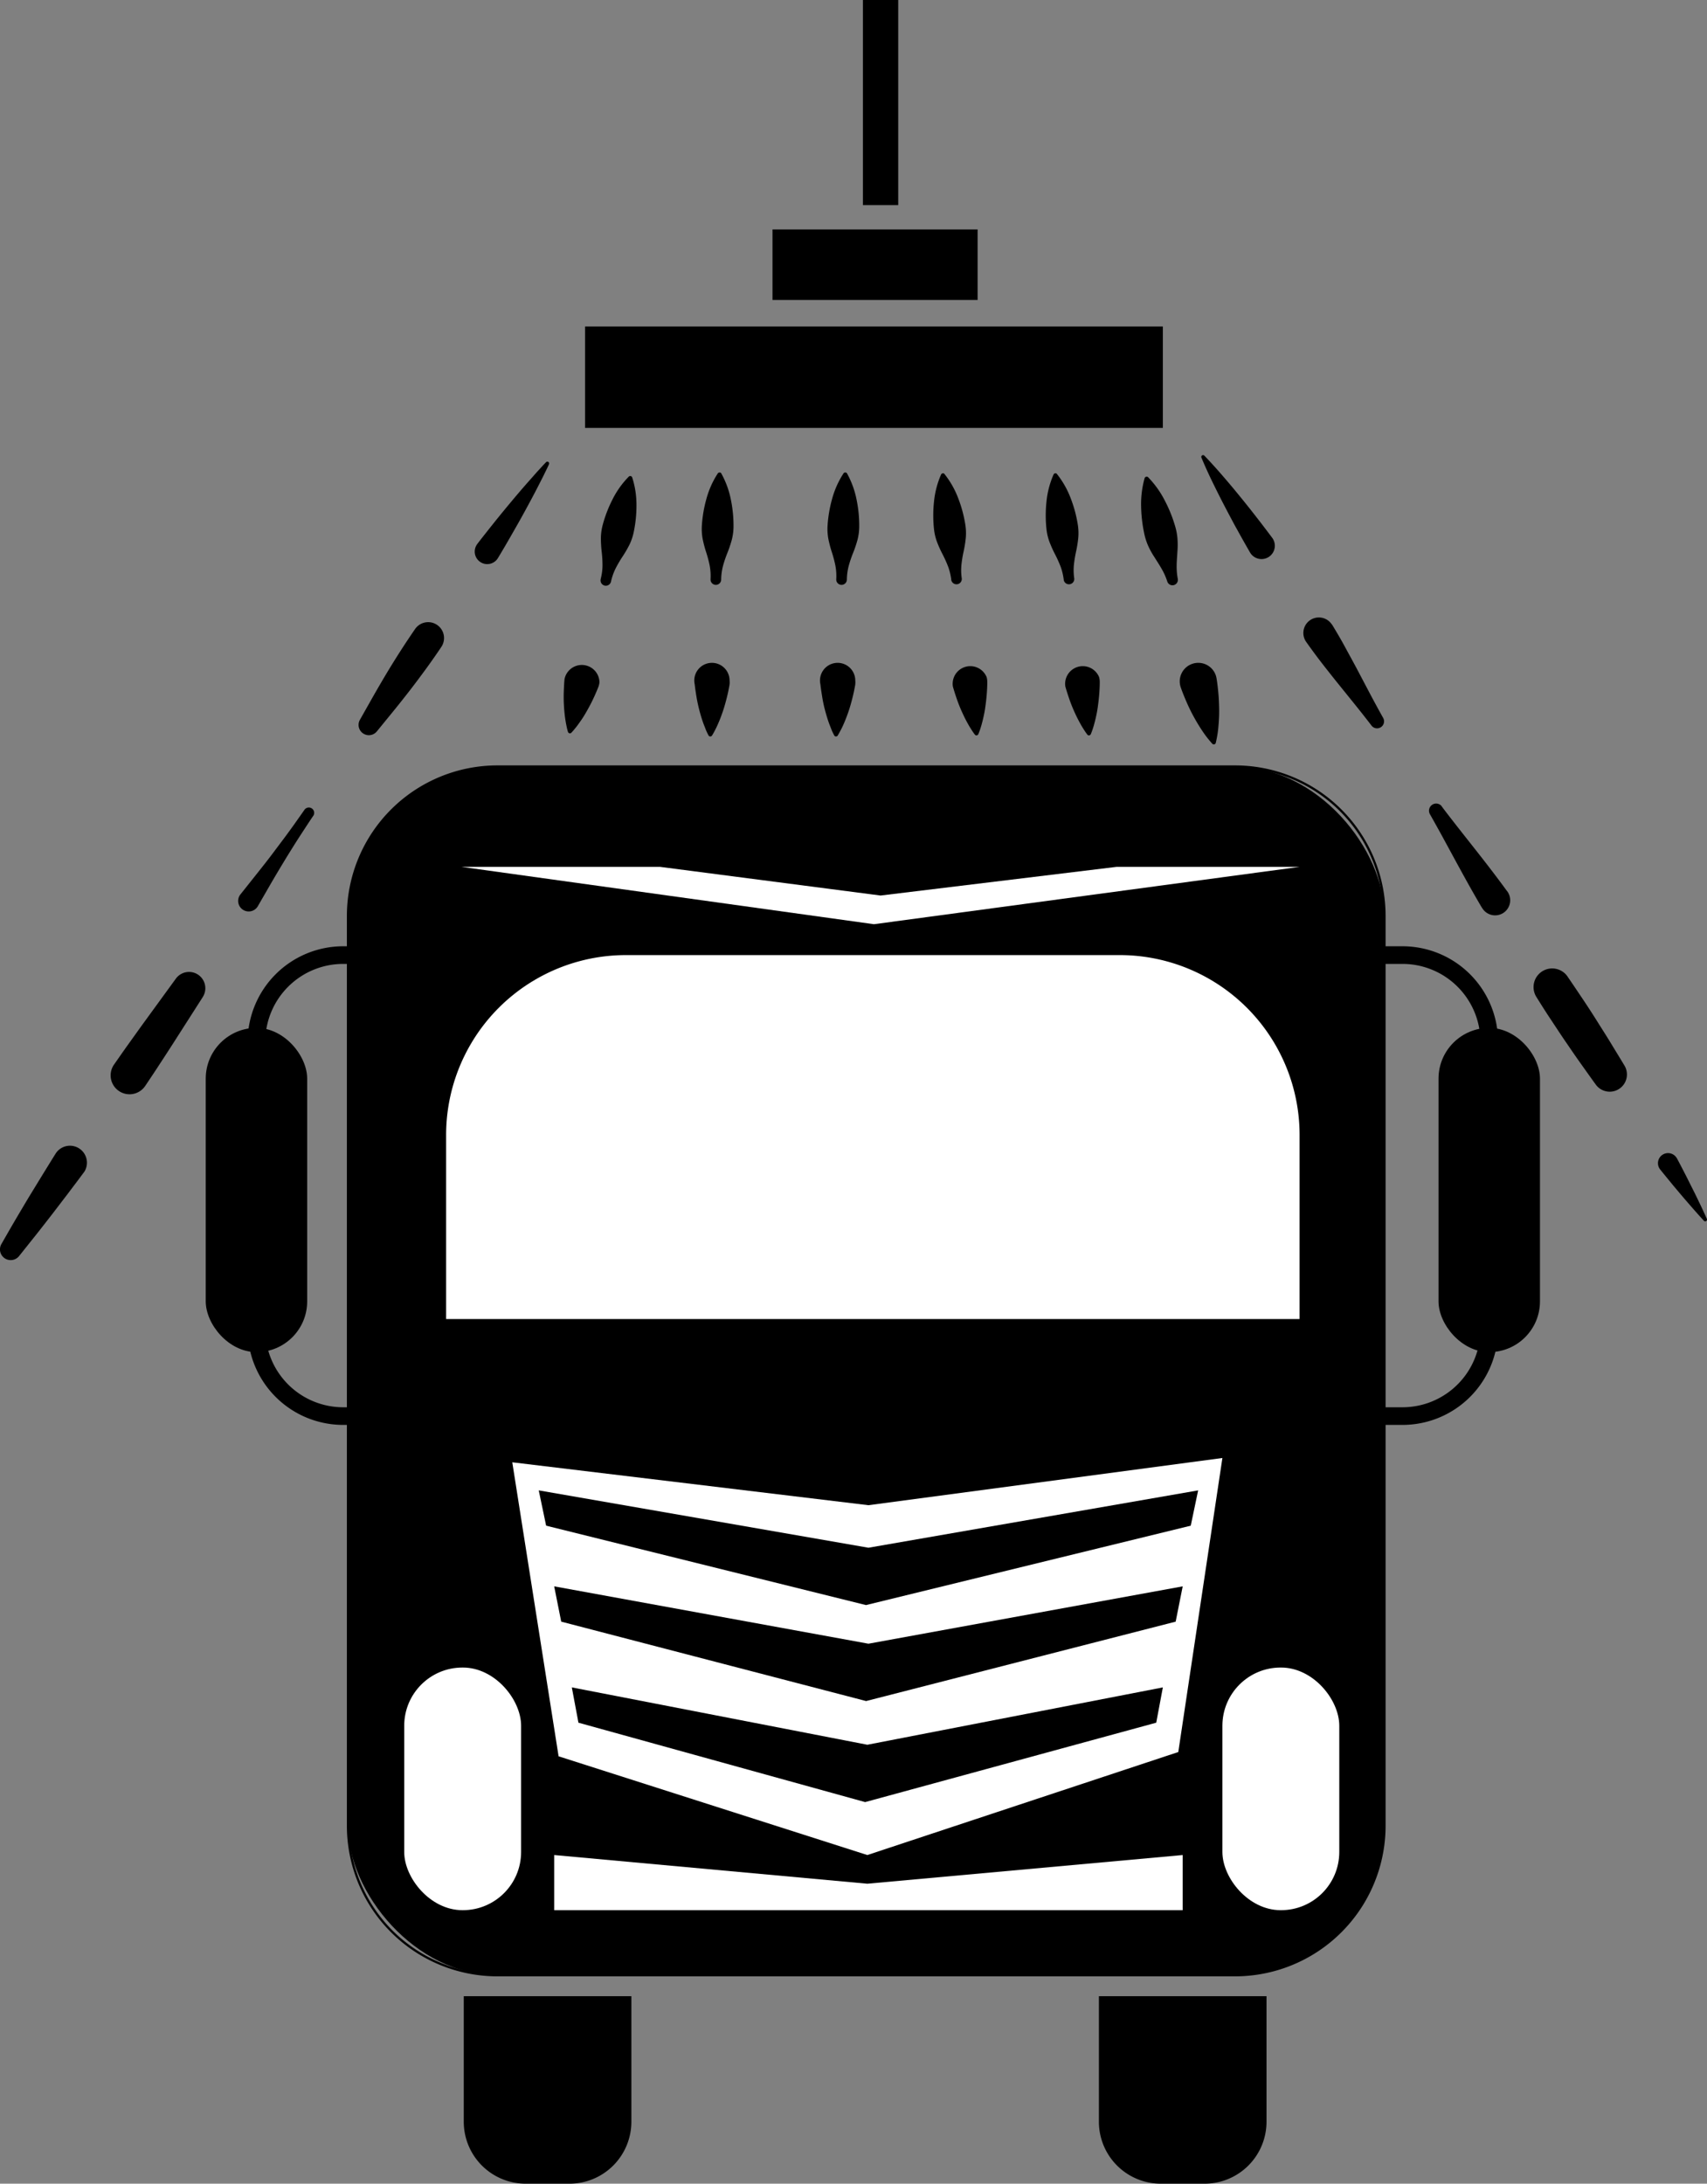 <svg id="Слой_1" data-name="Слой 1" xmlns="http://www.w3.org/2000/svg" viewBox="0 0 774.03 990"><rect x="0" y="0" width="774.03" height="990" fill="#808080" stroke="none"/><defs><style>.cls-1{fill:#fff;}.cls-2,.cls-3,.cls-4,.cls-5{fill:none;stroke:#000;stroke-miterlimit:10;}.cls-2{stroke-width:8px;}.cls-3{stroke-width:16px;}.cls-4{stroke-width:32px;}.cls-5{stroke-width:46px;}</style></defs><rect x="157.79" y="347.5" width="470" height="548" rx="67.8"/><path d="M1150.7,391a67.38,67.38,0,0,1,67.3,67.3V870.7a67.38,67.38,0,0,1-67.3,67.3H816.3A67.38,67.38,0,0,1,749,870.7V458.3A67.38,67.38,0,0,1,816.3,391h334.4m0-1H816.3A68.3,68.3,0,0,0,748,458.3V870.7A68.3,68.3,0,0,0,816.3,939h334.4a68.3,68.3,0,0,0,68.3-68.3V458.3a68.3,68.3,0,0,0-68.3-68.3Z" transform="translate(-590.71 -43)"/><path class="cls-1" d="M1180,641H793V557.56A81.55,81.55,0,0,1,874.56,476h223.88A81.55,81.55,0,0,1,1180,557.56Z" transform="translate(-590.71 -43)"/><polygon class="cls-1" points="209.29 393 396.29 419 589.29 393 506.29 393 399.29 406 299.29 393 209.29 393"/><polygon class="cls-1" points="232.29 662.95 393.79 682.4 554.29 661 534.29 794.3 393.29 841 253.29 796.24 232.29 662.95"/><polygon points="262.29 781 392.29 817 524.29 781 527.29 765 393.29 791 259.29 765 262.29 781"/><polygon points="254.48 735.19 392.73 771.19 533.1 735.19 536.29 719.19 393.79 745.19 251.29 719.19 254.48 735.19"/><polygon points="247.64 691.68 392.68 727.68 539.94 691.68 543.29 675.68 393.79 701.68 244.29 675.68 247.64 691.68"/><rect class="cls-1" x="554.29" y="756" width="53" height="110" rx="26.39"/><rect class="cls-1" x="183.29" y="756" width="53" height="110" rx="26.39"/><polygon class="cls-1" points="251.29 866 536.29 866 536.29 841 393.29 854 251.29 841 251.29 866"/><path d="M210.29,905h76a0,0,0,0,1,0,0v56.91A28.09,28.09,0,0,1,258.21,990H238.38a28.09,28.09,0,0,1-28.09-28.09V905A0,0,0,0,1,210.29,905Z"/><path d="M498.29,905h76a0,0,0,0,1,0,0v56.91A28.09,28.09,0,0,1,546.21,990H526.38a28.09,28.09,0,0,1-28.09-28.09V905A0,0,0,0,1,498.29,905Z"/><rect x="93.29" y="466" width="46" height="147" rx="23"/><rect x="652.29" y="466" width="46" height="147" rx="23"/><path class="cls-2" d="M155.64,433h27.65a0,0,0,0,1,0,0V642a0,0,0,0,1,0,0H155.64a39.35,39.35,0,0,1-39.35-39.35V472.35A39.35,39.35,0,0,1,155.64,433Z"/><path class="cls-2" d="M1238.35,476H1266a0,0,0,0,1,0,0V685a0,0,0,0,1,0,0h-27.65A39.35,39.35,0,0,1,1199,645.65V515.35A39.35,39.35,0,0,1,1238.35,476Z" transform="translate(1874.29 1118) rotate(-180)"/><line class="cls-3" x1="399.29" x2="399.29" y2="93"/><line class="cls-4" x1="350.29" y1="120" x2="443.29" y2="120"/><line class="cls-5" x1="265.29" y1="171" x2="527.29" y2="171"/><path d="M839.66,253.45c-.84,1.85-1.75,3.65-2.63,5.47l-2.75,5.39c-1.84,3.59-3.76,7.12-5.68,10.65s-3.91,7-5.91,10.49-4,6.95-6.09,10.38a5.67,5.67,0,1,1-9.7-5.86,4.8,4.8,0,0,1,.36-.52c2.44-3.18,4.94-6.31,7.44-9.45s5.06-6.23,7.63-9.32,5.18-6.15,7.85-9.17l4-4.52c1.38-1.48,2.72-3,4.14-4.44a.81.81,0,0,1,1.32.9Z" transform="translate(-590.71 -43)"/><path d="M790.8,336.34q-3.36,5-6.88,9.83c-2.36,3.23-4.75,6.44-7.2,9.61s-4.94,6.31-7.48,9.43l-7.61,9.33a4.67,4.67,0,0,1-7.69-5.26l5.92-10.48c2-3.49,4-6.95,6.06-10.39s4.18-6.84,6.34-10.21,4.38-6.7,6.65-10a7.2,7.2,0,0,1,11.89,8.13Z" transform="translate(-590.71 -43)"/><path d="M732.71,412.92c-1.12,1.65-2.22,3.32-3.32,5s-2.19,3.35-3.26,5q-3.24,5.06-6.36,10.19t-6.15,10.33l-6,10.4a4.78,4.78,0,1,1-8.27-4.8,5.81,5.81,0,0,1,.4-.57l7.49-9.42c2.49-3.13,5-6.29,7.38-9.48s4.83-6.39,7.18-9.63c1.19-1.62,2.35-3.24,3.5-4.88s2.32-3.26,3.45-4.91a2.42,2.42,0,0,1,4,2.74Z" transform="translate(-590.71 -43)"/><path d="M682.67,495l-12.94,20.23q-3.24,5.06-6.53,10.07c-2.17,3.36-4.4,6.68-6.63,10a8.57,8.57,0,0,1-14.24-9.54l.09-.12c2.29-3.29,4.57-6.57,6.91-9.82s4.65-6.51,7-9.74l14.13-19.41a7.39,7.39,0,0,1,12.2,8.33Z" transform="translate(-590.71 -43)"/><path d="M628.78,574.44c-2.37,3.22-4.81,6.4-7.21,9.61l-7.3,9.54c-2.47,3.16-4.91,6.34-7.41,9.47s-5,6.28-7.51,9.41a4.86,4.86,0,0,1-8-5.47c2-3.48,4-7,6-10.41s4.08-6.9,6.13-10.35L609.74,576c2.12-3.4,4.19-6.83,6.33-10.21a7.7,7.7,0,0,1,13,8.24C629,574.15,628.87,574.3,628.78,574.44Z" transform="translate(-590.71 -43)"/><path d="M877.4,259.52a40.5,40.5,0,0,1,1.91,12.79,58,58,0,0,1-1.26,12,24.33,24.33,0,0,1-1.95,5.7,53.2,53.2,0,0,1-3.16,5.41,54.33,54.33,0,0,0-3.15,5.42,26.22,26.22,0,0,0-2,5.7,2.4,2.4,0,1,1-4.69-1s0-.06,0-.08a25.35,25.35,0,0,0,.81-6,53.12,53.12,0,0,0-.36-6.25,55.57,55.57,0,0,1-.37-6.26,24.78,24.78,0,0,1,.83-6,58.41,58.41,0,0,1,4.32-11.3,40.55,40.55,0,0,1,7.49-10.56.94.94,0,0,1,1.33,0A.9.9,0,0,1,877.4,259.52Z" transform="translate(-590.71 -43)"/><path d="M862,354.53q-1.07,2.7-2.32,5.34c-.82,1.77-1.76,3.51-2.73,5.24s-2,3.44-3.22,5.12c-.59.84-1.18,1.68-1.85,2.51s-1.32,1.65-2.08,2.45a.93.93,0,0,1-1.31,0,1,1,0,0,1-.25-.41c-.32-1.05-.54-2.09-.75-3.12s-.37-2.05-.52-3.07c-.28-2-.45-4-.56-6s-.13-3.95-.06-5.9.16-3.89.34-5.81a8,8,0,0,1,15.84,1.44A8.12,8.12,0,0,1,862,354.53Z" transform="translate(-590.71 -43)"/><path d="M917.76,257.6a40.85,40.85,0,0,1,4.41,12.17,58.67,58.67,0,0,1,1.15,12,24.86,24.86,0,0,1-.79,6,54.58,54.58,0,0,1-2,5.93,52.66,52.66,0,0,0-2,5.94,25.92,25.92,0,0,0-.81,6,2.41,2.41,0,1,1-4.81-.09v-.08a25.48,25.48,0,0,0-.39-6,53.14,53.14,0,0,0-1.59-6.06,54.22,54.22,0,0,1-1.6-6.06,24.86,24.86,0,0,1-.37-6,58,58,0,0,1,2-11.94,40.56,40.56,0,0,1,5.25-11.82,1,1,0,0,1,1.31-.26A1,1,0,0,1,917.76,257.6Z" transform="translate(-590.71 -43)"/><path d="M921.45,353.79c-.34,1.9-.74,3.8-1.22,5.69s-1,3.79-1.63,5.68-1.33,3.78-2.15,5.66c-.41.94-.82,1.88-1.32,2.82a31.25,31.25,0,0,1-1.55,2.81.93.93,0,0,1-1.6-.05c-.52-1-1-1.95-1.35-2.92s-.78-1.94-1.12-2.91c-.68-1.93-1.24-3.86-1.74-5.79s-.91-3.86-1.23-5.78-.61-3.84-.82-5.76a8,8,0,1,1,15.81-1.72A7.81,7.81,0,0,1,921.45,353.79Z" transform="translate(-590.71 -43)"/><path d="M974.77,257.6a40.82,40.82,0,0,1,4.4,12.17,58,58,0,0,1,1.15,12,24.37,24.37,0,0,1-.79,6,54.58,54.58,0,0,1-2,5.93,52.66,52.66,0,0,0-2,5.94,25.92,25.92,0,0,0-.81,6,2.41,2.41,0,1,1-4.81-.09v-.08a25.48,25.48,0,0,0-.39-6,53.14,53.14,0,0,0-1.59-6.06,54.22,54.22,0,0,1-1.6-6.06,24.86,24.86,0,0,1-.37-6,58.66,58.66,0,0,1,2-11.94,40.83,40.83,0,0,1,5.25-11.82,1,1,0,0,1,1.31-.26A1.21,1.21,0,0,1,974.77,257.6Z" transform="translate(-590.71 -43)"/><path d="M978.45,353.79c-.34,1.9-.74,3.8-1.22,5.69s-1,3.79-1.63,5.68-1.34,3.78-2.15,5.66c-.41.94-.83,1.88-1.32,2.82s-1,1.88-1.55,2.81a.93.93,0,0,1-1.6-.05c-.52-1-1-1.95-1.36-2.92s-.77-1.94-1.11-2.91c-.68-1.93-1.24-3.86-1.75-5.79s-.91-3.86-1.22-5.78-.61-3.84-.82-5.76a8,8,0,1,1,15.81-1.72A8.18,8.18,0,0,1,978.45,353.79Z" transform="translate(-590.71 -43)"/><path d="M1019,257.93a40.78,40.78,0,0,1,6.33,11.28,58.13,58.13,0,0,1,3.11,11.7,24.67,24.67,0,0,1,.2,6,56.43,56.43,0,0,1-1,6.18,54.66,54.66,0,0,0-1,6.19,25.71,25.71,0,0,0,.18,6,2.41,2.41,0,0,1-4.76.7s0,0,0-.08a26.45,26.45,0,0,0-1.37-5.87,54.34,54.34,0,0,0-2.56-5.71,52.59,52.59,0,0,1-2.57-5.72,24.21,24.21,0,0,1-1.35-5.88,58.26,58.26,0,0,1,0-12.1,40.47,40.47,0,0,1,3.24-12.52,1,1,0,0,1,1.25-.47A1.28,1.28,0,0,1,1019,257.93Z" transform="translate(-590.71 -43)"/><path d="M1038.39,352.22c0,1.93-.11,3.87-.27,5.81s-.4,3.91-.68,5.87-.7,3.94-1.19,5.93c-.26,1-.51,2-.84,3a31.46,31.46,0,0,1-1.08,3,.93.93,0,0,1-1.21.5,1,1,0,0,1-.37-.29,30.52,30.52,0,0,1-1.81-2.66c-.58-.88-1.08-1.78-1.58-2.68-1-1.8-1.86-3.61-2.67-5.43s-1.53-3.66-2.16-5.5-1.23-3.69-1.75-5.55A8,8,0,0,1,1038.1,350,8.4,8.4,0,0,1,1038.39,352.22Z" transform="translate(-590.71 -43)"/><path d="M1070,257.93a40.78,40.78,0,0,1,6.33,11.28,58.13,58.13,0,0,1,3.11,11.7,24.67,24.67,0,0,1,.2,6,56.43,56.43,0,0,1-1,6.18,54.66,54.66,0,0,0-1,6.19,25.71,25.71,0,0,0,.18,6,2.41,2.41,0,0,1-4.76.7s0,0,0-.08a26.45,26.45,0,0,0-1.37-5.87,54.34,54.34,0,0,0-2.56-5.71,52.59,52.59,0,0,1-2.57-5.72,24.21,24.21,0,0,1-1.35-5.88,58.26,58.26,0,0,1,0-12.1,40.47,40.47,0,0,1,3.24-12.52,1,1,0,0,1,1.25-.47A1.28,1.28,0,0,1,1070,257.93Z" transform="translate(-590.71 -43)"/><path d="M1089.39,352.22c0,1.93-.11,3.87-.27,5.81s-.4,3.91-.68,5.87-.7,3.94-1.19,5.93c-.26,1-.51,2-.84,3a31.46,31.46,0,0,1-1.08,3,.93.93,0,0,1-1.21.5,1,1,0,0,1-.37-.29,30.52,30.52,0,0,1-1.81-2.66c-.58-.88-1.08-1.78-1.58-2.68-1-1.8-1.86-3.61-2.67-5.43s-1.53-3.66-2.16-5.5-1.23-3.69-1.75-5.55A8,8,0,0,1,1089.1,350,8.4,8.4,0,0,1,1089.39,352.22Z" transform="translate(-590.71 -43)"/><path d="M1111.31,259.35a43.67,43.67,0,0,1,7.51,10.47A62.53,62.53,0,0,1,1123.4,281a27.86,27.86,0,0,1,1.2,5.89,37.64,37.64,0,0,1,0,6.19c-.11,2.09-.32,4.21-.34,6.28a29.64,29.64,0,0,0,.51,6.06,2.46,2.46,0,0,1-4.76,1.21,28.83,28.83,0,0,0-2.46-5.56c-1-1.81-2.19-3.57-3.29-5.36a36.52,36.52,0,0,1-3-5.43,28,28,0,0,1-1.77-5.74,64,64,0,0,1-1.35-12,43.55,43.55,0,0,1,1.6-12.79,1,1,0,0,1,1.16-.63A1.09,1.09,0,0,1,1111.31,259.35Z" transform="translate(-590.71 -43)"/><path d="M1142.34,350.51c.39,2.34.65,4.71.86,7.09s.3,4.79.33,7.21-.09,4.89-.32,7.38a48.69,48.69,0,0,1-1.22,7.61.92.92,0,0,1-1.11.66.85.85,0,0,1-.44-.26,48.74,48.74,0,0,1-4.72-6.1c-1.39-2.08-2.64-4.19-3.81-6.33s-2.21-4.3-3.16-6.49-1.86-4.4-2.63-6.63a8.4,8.4,0,1,1,15.88-5.49A9.53,9.53,0,0,1,1142.34,350.51Z" transform="translate(-590.71 -43)"/><path d="M1136.8,249.56c2.82,2.93,5.53,5.94,8.18,9s5.24,6.13,7.77,9.25c1.28,1.55,2.54,3.12,3.79,4.69s2.5,3.15,3.72,4.73c2.48,3.16,4.89,6.36,7.3,9.56a6,6,0,1,1-9.64,7.27c-.14-.2-.3-.43-.42-.64-2-3.48-4-7-5.9-10.48-1-1.75-1.93-3.52-2.87-5.29s-1.89-3.55-2.81-5.34c-1.87-3.56-3.66-7.17-5.43-10.79s-3.44-7.31-5-11.06a.82.82,0,0,1,.44-1.07A.81.81,0,0,1,1136.8,249.56Z" transform="translate(-590.71 -43)"/><path d="M1194.81,326.31c2.08,3.42,4.11,6.87,6,10.38s3.85,7,5.73,10.6l5.62,10.66q2.82,5.32,5.76,10.57a3.17,3.17,0,0,1-5.27,3.48q-3.66-4.77-7.45-9.47l-7.57-9.38c-2.52-3.12-5-6.26-7.47-9.44s-4.83-6.41-7.15-9.67a7,7,0,1,1,11.47-8.15Z" transform="translate(-590.71 -43)"/><path d="M1244.43,408.57c2.41,3.21,4.88,6.37,7.35,9.53l7.45,9.46c5,6.32,9.89,12.65,14.61,19.12a6.84,6.84,0,1,1-11,8.06,6.33,6.33,0,0,1-.36-.54c-4.08-6.9-7.94-13.93-11.79-21l-5.75-10.58c-1.92-3.52-3.86-7-5.85-10.51a3.24,3.24,0,0,1,5.39-3.56Z" transform="translate(-590.71 -43)"/><path d="M1301.6,485.88c2.27,3.29,4.49,6.62,6.72,9.94s4.41,6.67,6.53,10.06,4.3,6.75,6.37,10.18,4.19,6.82,6.23,10.26a7.81,7.81,0,0,1-13,8.58c-2.36-3.23-4.66-6.51-7-9.78s-4.57-6.57-6.83-9.86-4.44-6.66-6.67-10-4.35-6.72-6.47-10.11a8.45,8.45,0,0,1,14.12-9.29Z" transform="translate(-590.71 -43)"/><path d="M1351.14,568.2q1.78,3.36,3.52,6.75c1.17,2.25,2.28,4.54,3.43,6.8s2.26,4.57,3.36,6.86,2.17,4.62,3.22,6.95a.81.81,0,0,1-1.34.88c-1.73-1.88-3.44-3.78-5.11-5.7s-3.35-3.84-5-5.79-3.29-3.88-4.9-5.85-3.22-3.92-4.81-5.9a4.57,4.57,0,0,1,7.13-5.72A6.33,6.33,0,0,1,1351.14,568.2Z" transform="translate(-590.71 -43)"/></svg>